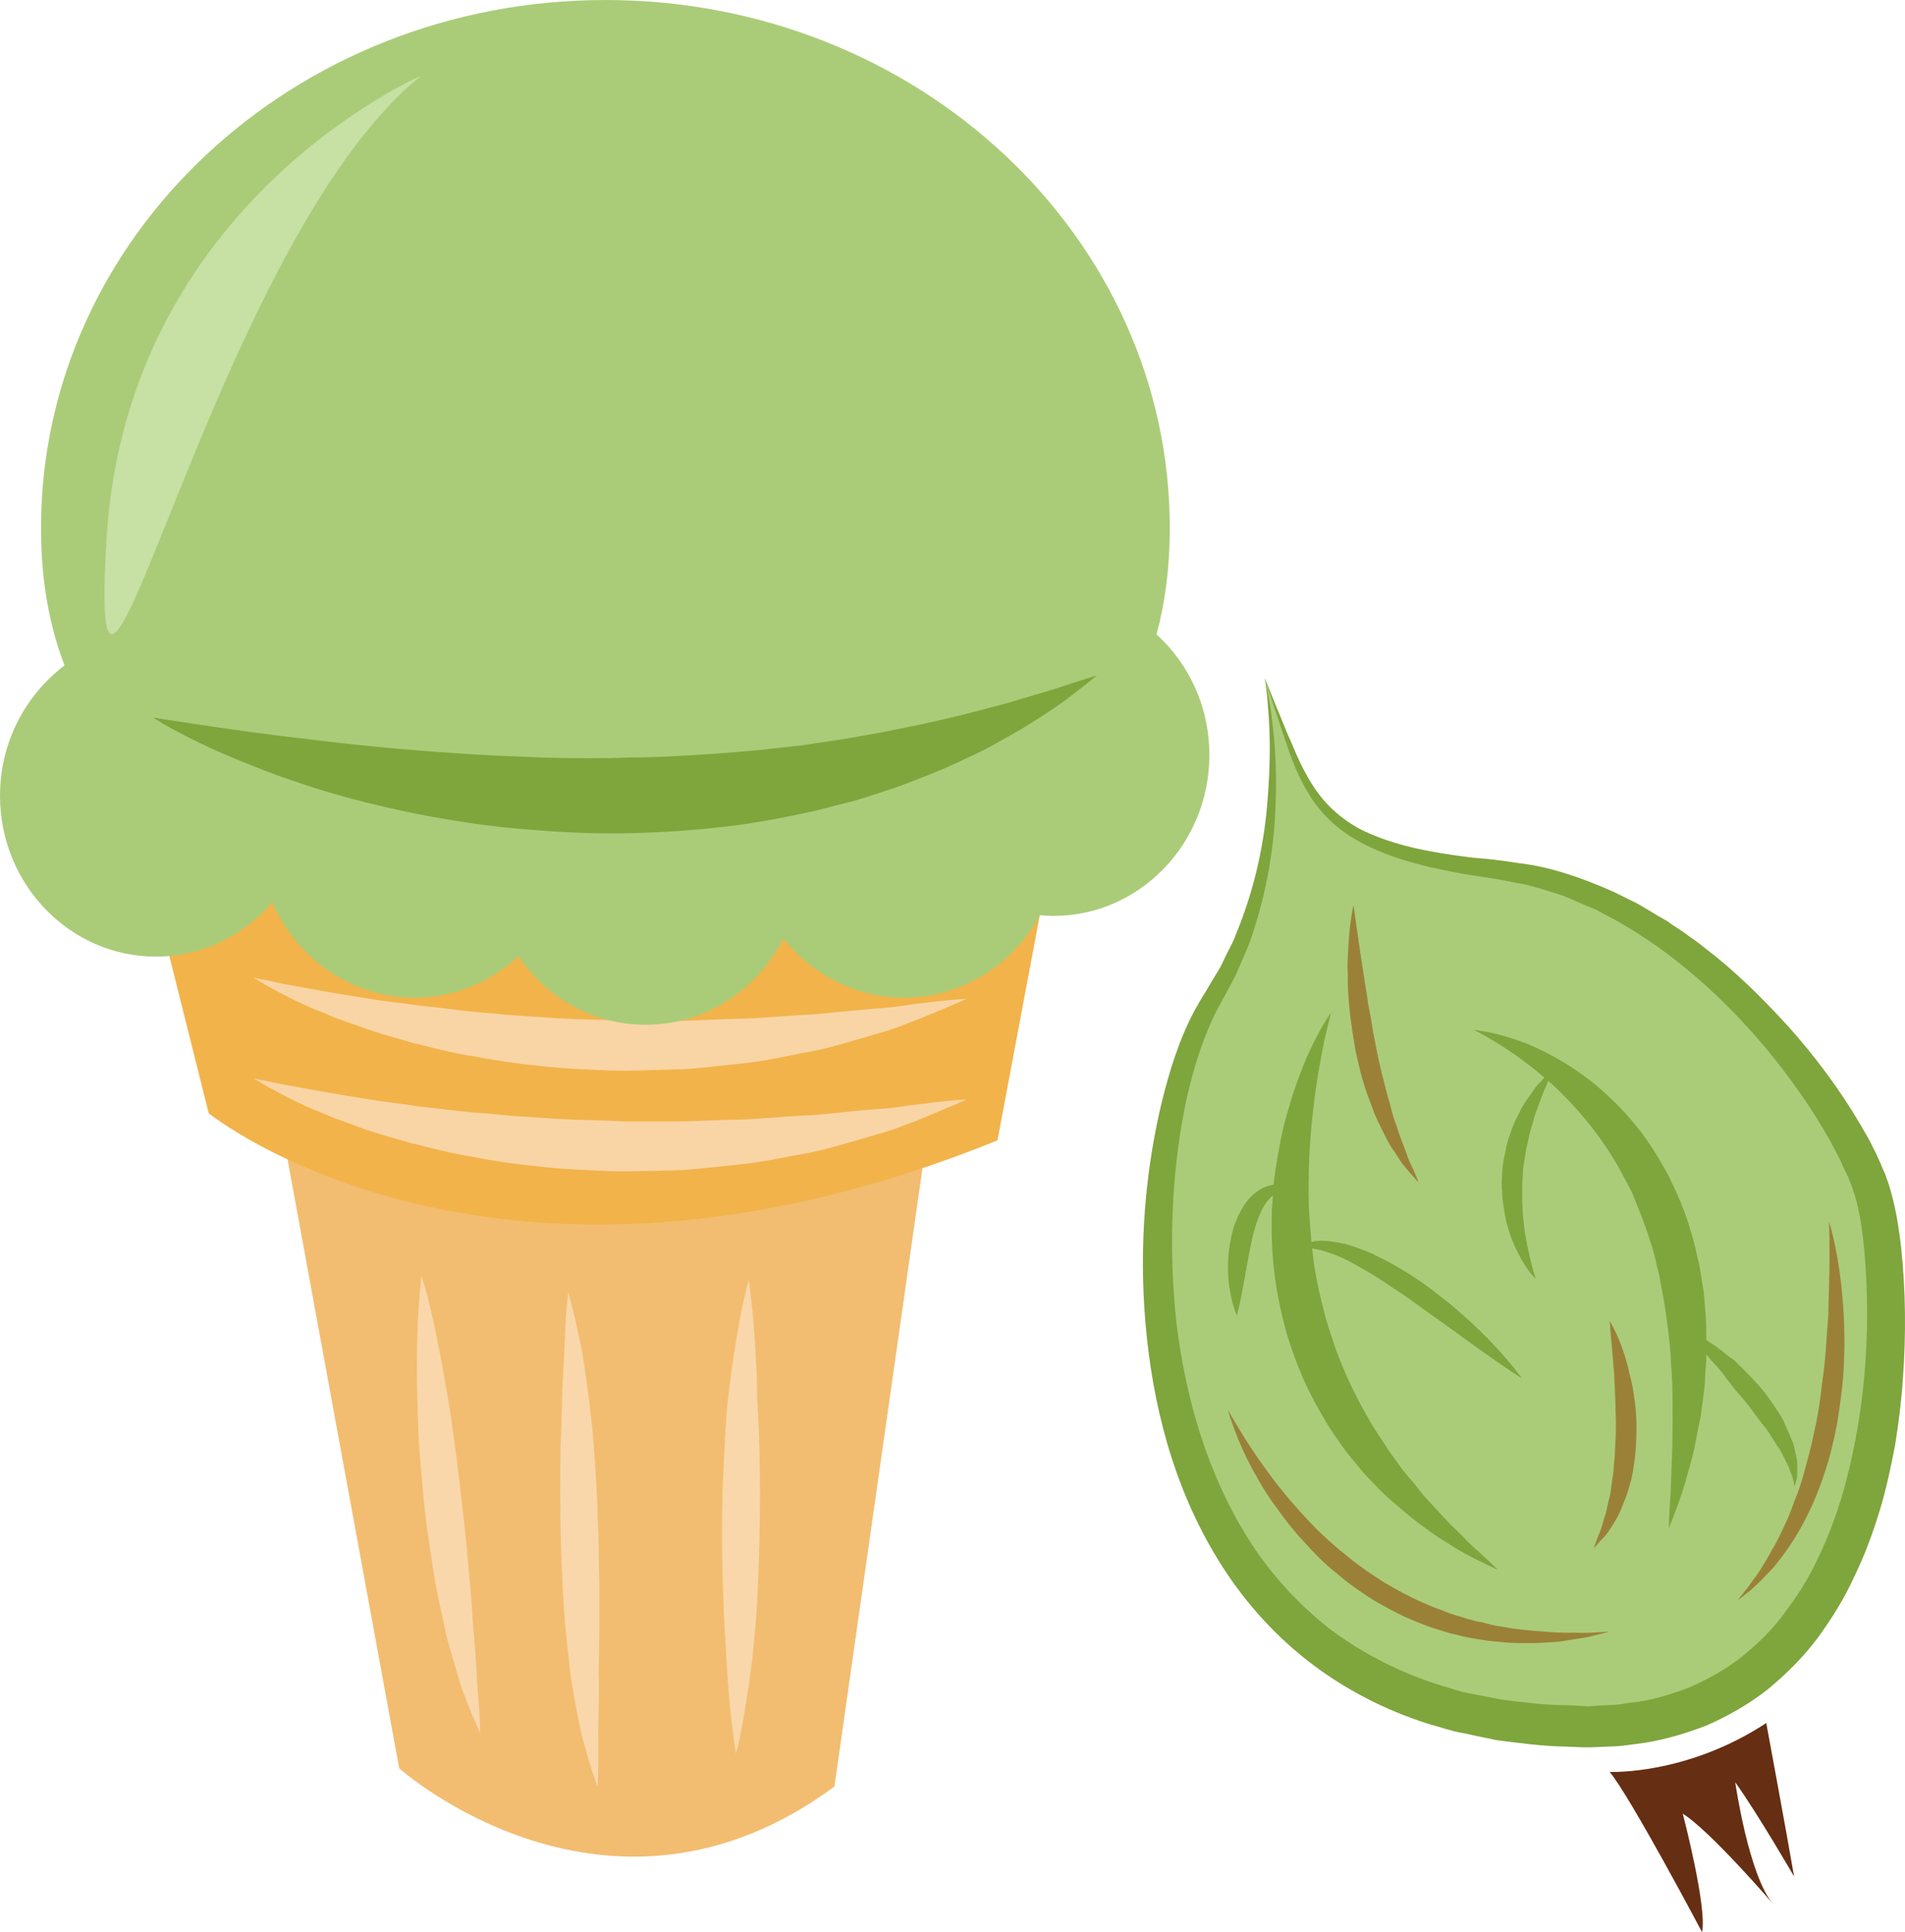 <?xml version="1.0" encoding="UTF-8" standalone="no"?>
<!-- Creator: CorelDRAW Home & Student X7 -->

<svg
   xmlns:dc="http://purl.org/dc/elements/1.1/"
   xmlns:cc="http://creativecommons.org/ns#"
   xmlns:rdf="http://www.w3.org/1999/02/22-rdf-syntax-ns#"
   xmlns:svg="http://www.w3.org/2000/svg"
   xmlns="http://www.w3.org/2000/svg"
   xmlns:sodipodi="http://sodipodi.sourceforge.net/DTD/sodipodi-0.dtd"
   xmlns:inkscape="http://www.inkscape.org/namespaces/inkscape"
   xml:space="preserve"
   width="53.399mm"
   height="54.15mm"
   version="1.1"
   style="clip-rule:evenodd;fill-rule:evenodd;image-rendering:optimizeQuality;shape-rendering:geometricPrecision;text-rendering:geometricPrecision"
   viewBox="0 0 5339.904 5415"
   id="svg49"
   sodipodi:docname="3837.svg"
   inkscape:version="0.92.4 (5da689c313, 2019-01-14)"><sodipodi:namedview
   pagecolor="#ffffff"
   bordercolor="#666666"
   borderopacity="1"
   objecttolerance="10"
   gridtolerance="10"
   guidetolerance="10"
   inkscape:pageopacity="0"
   inkscape:pageshadow="2"
   inkscape:window-width="640"
   inkscape:window-height="480"
   id="namedview51"
   showgrid="false"
   inkscape:zoom="0.2102413"
   inkscape:cx="99.514961"
   inkscape:cy="93.051967"
   inkscape:window-x="0"
   inkscape:window-y="0"
   inkscape:window-maximized="0"
   inkscape:current-layer="svg49" />
 <defs
   id="defs4">
  <style
   type="text/css"
   id="style2">
   <![CDATA[
    .fil2 {fill:#662E12;fill-rule:nonzero}
    .fil1 {fill:#7FA53D;fill-rule:nonzero}
    .fil3 {fill:#9B8138;fill-rule:nonzero}
    .fil0 {fill:#AACC79;fill-rule:nonzero}
    .fil8 {fill:#C7E0A3;fill-rule:nonzero}
    .fil5 {fill:#F2B34A;fill-rule:nonzero}
    .fil4 {fill:#F2BD70;fill-rule:nonzero}
    .fil7 {fill:#F9D5A5;fill-rule:nonzero}
    .fil6 {fill:#F9D7AA;fill-rule:nonzero}
   ]]>
  </style>
 </defs>
 <g
   id="Vrstva_x0020_1"
   transform="translate(-7867,-11897)">
  <g
   id="_831941096">
   <path
   class="fil0"
   d="m 11412,13797 c 0,0 108,498 -146,898 -254,401 -361,2042 1054,2042 918,-1 879,-1260 791,-1514 -88,-254 -508,-830 -1045,-889 -537,-58 -527,-205 -654,-537 z"
   id="path7"
   inkscape:connector-curvature="0"
   style="fill:#aacc79;fill-rule:nonzero" />
   <path
   class="fil1"
   d="m 11412,13797 c 0,0 12,29 34,84 12,27 24,61 42,100 16,39 36,84 66,128 30,44 74,85 130,114 57,28 125,48 199,61 37,7 75,12 115,17 41,3 82,8 126,15 88,10 177,41 265,80 23,11 44,22 67,33 21,12 42,25 64,38 11,6 22,12 32,20 l 32,21 c 21,16 42,29 62,46 83,63 160,139 234,220 74,83 142,173 202,275 l 22,38 c 7,12 13,27 21,41 6,14 13,28 18,41 l 9,20 3,10 2,5 2,5 1,3 c 20,62 29,121 36,181 13,121 14,244 5,368 -4,62 -12,124 -22,187 -12,62 -25,124 -44,186 -19,61 -41,122 -70,181 -27,60 -62,116 -101,170 -40,54 -88,102 -141,146 -53,42 -113,76 -175,103 -64,24 -128,43 -197,51 -17,2 -35,5 -51,6 l -47,2 -24,1 h -5 c 0,0 -7,0 -6,0 h -3 -12 l -49,-2 c -64,-1 -129,-10 -192,-18 -32,-7 -64,-13 -95,-20 -32,-5 -63,-17 -94,-25 -124,-39 -240,-99 -341,-178 -101,-79 -185,-176 -249,-280 -130,-210 -186,-445 -205,-664 -19,-219 0,-428 44,-615 23,-94 50,-181 93,-262 11,-20 21,-37 33,-56 10,-18 21,-35 31,-52 11,-16 18,-35 27,-52 8,-17 18,-33 24,-51 58,-139 82,-271 90,-379 9,-108 7,-195 2,-253 -4,-59 -10,-90 -10,-90 z m 0,0 c 0,0 8,31 17,89 8,58 18,145 14,256 -3,110 -20,245 -72,393 -6,18 -15,36 -23,55 -8,18 -15,37 -25,55 -10,19 -20,38 -31,57 -8,16 -20,36 -28,55 -33,73 -59,159 -77,249 -35,181 -45,383 -23,593 25,209 85,427 206,617 60,94 138,179 228,249 92,68 196,121 309,156 28,8 55,18 85,23 l 88,17 c 59,7 118,15 178,15 l 46,2 12,1 h 3 c 2,0 -2,0 0,0 h 5 l 24,-2 47,-2 c 15,-1 28,-4 42,-6 56,-5 113,-23 166,-43 52,-23 103,-51 148,-87 44,-36 86,-76 120,-124 35,-46 66,-95 91,-149 26,-53 47,-109 65,-165 68,-228 86,-470 66,-697 -5,-56 -13,-113 -28,-161 l -1,-2 c -1,-3 0,1 0,-1 l -2,-5 -3,-10 -8,-20 c -5,-14 -11,-25 -17,-37 -5,-12 -10,-23 -17,-36 l -19,-36 c -53,-95 -117,-184 -184,-265 -136,-161 -291,-291 -454,-374 -19,-12 -41,-19 -61,-28 -20,-8 -41,-19 -61,-25 -42,-13 -82,-27 -123,-33 -40,-9 -83,-15 -123,-21 -40,-6 -80,-15 -118,-23 -75,-18 -145,-41 -205,-76 -60,-34 -105,-81 -134,-130 -29,-48 -47,-94 -60,-135 -15,-40 -25,-75 -35,-103 -18,-56 -28,-86 -28,-86 z"
   id="path9"
   inkscape:connector-curvature="0"
   style="fill:#7fa53d;fill-rule:nonzero" />
   <path
   class="fil2"
   d="m 12379,16863 c 0,0 215,10 439,-137 0,0 58,313 78,430 0,0 -102,-176 -165,-264 0,0 38,264 107,342 0,0 -176,-205 -254,-254 0,0 69,264 54,332 0,0 -201,-380 -259,-449 z"
   id="path11"
   inkscape:connector-curvature="0"
   style="fill:#662e12;fill-rule:nonzero" />
   <path
   class="fil1"
   d="m 11601,15411 c 16,5 32,13 50,22 18,10 36,20 55,31 19,11 38,24 57,37 19,12 39,25 58,39 19,14 38,27 57,41 19,13 38,27 56,40 36,26 70,51 99,71 58,42 100,68 100,68 0,0 -28,-40 -78,-93 -25,-27 -55,-56 -89,-86 -17,-15 -35,-31 -54,-45 -19,-15 -38,-30 -58,-44 -20,-13 -40,-27 -61,-39 -21,-13 -42,-24 -63,-34 -20,-11 -41,-19 -62,-26 -10,-3 -20,-7 -30,-10 -10,-1 -20,-4 -29,-5 -18,-3 -36,-5 -52,-3 -5,1 -9,1 -14,3 -3,-32 -5,-63 -7,-93 -3,-100 2,-196 12,-277 9,-82 22,-150 32,-198 11,-48 18,-75 18,-75 0,0 -17,23 -40,67 -11,22 -25,49 -38,82 -12,32 -27,69 -38,110 -13,41 -24,86 -32,136 -5,27 -10,57 -13,87 -8,2 -17,4 -27,8 -22,10 -44,30 -59,55 -7,12 -14,25 -19,38 -6,14 -10,28 -13,43 -13,56 -12,113 -4,155 7,42 19,68 19,68 0,0 8,-28 15,-68 8,-40 16,-93 27,-143 11,-49 27,-95 52,-119 2,-3 5,-4 7,-6 0,12 -2,24 -3,37 -1,54 -1,111 6,168 6,58 18,115 33,172 17,57 37,112 62,164 7,13 13,26 20,39 7,12 14,25 21,37 14,25 29,48 45,70 15,23 32,44 49,64 16,21 34,40 51,57 34,37 71,66 104,94 34,26 65,50 96,68 29,19 55,34 77,45 44,22 70,34 70,34 0,0 -20,-20 -56,-53 -19,-15 -39,-38 -63,-61 -25,-23 -49,-52 -78,-82 -14,-15 -27,-32 -40,-49 -15,-16 -29,-34 -43,-53 -13,-18 -27,-37 -40,-58 -13,-20 -28,-41 -40,-63 -12,-21 -25,-43 -36,-66 -6,-12 -12,-23 -17,-35 -6,-11 -11,-23 -16,-35 -21,-47 -38,-98 -53,-148 -14,-52 -26,-103 -34,-156 -2,-14 -3,-27 -5,-42 4,1 8,1 11,2 14,2 29,7 45,13 z"
   id="path13"
   inkscape:connector-curvature="0"
   style="fill:#7fa53d;fill-rule:nonzero" />
   <path
   class="fil1"
   d="m 12901,15974 c -3,-13 -5,-28 -12,-42 -5,-14 -12,-29 -19,-44 -6,-16 -16,-30 -26,-45 -9,-14 -20,-29 -30,-43 -22,-27 -47,-52 -70,-75 -6,-5 -11,-12 -17,-17 -7,-4 -13,-9 -19,-13 -11,-10 -23,-18 -33,-26 -9,-6 -17,-11 -25,-16 0,-24 0,-49 -2,-73 -3,-26 -3,-53 -8,-79 -5,-26 -7,-53 -15,-80 -5,-26 -12,-53 -20,-78 -15,-53 -38,-104 -62,-153 -26,-47 -54,-93 -86,-133 -32,-40 -67,-76 -103,-107 -35,-31 -71,-56 -106,-77 -35,-21 -68,-37 -99,-50 -29,-12 -57,-20 -79,-26 -22,-6 -41,-9 -53,-11 -12,-2 -19,-3 -19,-3 0,0 24,12 62,35 36,22 85,55 136,99 -5,6 -10,12 -18,19 -8,9 -15,21 -24,33 -9,13 -19,26 -26,42 -8,16 -17,32 -23,50 -6,18 -14,37 -17,57 -4,20 -9,40 -10,61 -1,20 -3,41 0,61 0,20 4,40 7,59 3,19 8,36 13,53 6,17 12,32 19,46 6,14 13,25 19,36 7,11 12,19 18,27 11,14 18,20 18,20 0,0 -3,-9 -8,-25 -4,-17 -10,-40 -16,-68 -3,-15 -5,-30 -8,-46 -2,-16 -3,-33 -5,-50 0,-17 -2,-35 -1,-54 -1,-18 1,-36 2,-54 0,-19 5,-37 7,-55 3,-18 8,-35 11,-52 4,-17 10,-33 14,-49 4,-16 11,-29 15,-43 6,-14 9,-26 15,-37 3,-8 6,-15 9,-22 1,0 1,1 1,1 56,50 115,115 165,191 26,38 47,80 69,122 18,45 37,90 51,137 8,23 14,46 19,71 7,23 10,48 15,71 9,48 15,96 20,143 3,23 3,46 5,69 1,22 3,44 3,66 0,44 1,86 0,124 0,38 -2,73 -3,105 -1,31 -2,59 -4,82 -3,45 -3,72 -3,72 0,0 10,-24 26,-68 8,-21 17,-48 25,-79 9,-31 19,-66 26,-105 3,-20 8,-40 12,-60 3,-22 6,-44 9,-67 3,-22 4,-46 5,-70 2,-13 2,-26 2,-39 0,1 1,1 1,2 8,10 17,21 27,31 10,11 19,22 28,35 10,12 19,25 30,38 11,12 22,25 32,38 10,13 20,27 29,39 9,13 21,25 29,38 7,13 16,25 24,38 9,11 13,22 19,33 5,12 12,22 14,31 3,9 8,18 9,24 2,7 3,13 4,17 0,5 0,7 0,7 0,0 1,-2 3,-6 1,-4 3,-10 5,-18 1,-8 1,-17 1,-28 1,-12 -1,-24 -4,-37 z"
   id="path15"
   inkscape:connector-curvature="0"
   style="fill:#7fa53d;fill-rule:nonzero" />
   <path
   class="fil3"
   d="m 11309,15848 c 0,0 10,19 29,50 19,32 47,76 84,126 36,50 83,105 137,160 28,27 57,53 89,78 30,25 65,48 99,70 34,20 70,40 107,56 18,8 37,16 55,22 18,8 37,14 56,19 8,3 17,6 27,8 8,3 18,5 27,6 18,5 35,10 53,12 34,7 67,10 99,13 30,2 59,5 84,5 25,-1 48,1 66,0 37,-2 58,-3 58,-3 0,0 -20,5 -57,14 -18,4 -40,7 -66,11 -25,5 -55,5 -87,7 -32,0 -66,1 -104,-4 -18,-1 -37,-4 -56,-7 -19,-3 -39,-7 -58,-12 -20,-4 -40,-11 -60,-17 -20,-6 -39,-14 -59,-22 -40,-16 -78,-37 -116,-59 -36,-23 -72,-48 -104,-76 -33,-26 -62,-56 -89,-86 -28,-30 -52,-60 -73,-90 -23,-30 -41,-59 -57,-87 -32,-55 -53,-104 -66,-139 -13,-35 -18,-55 -18,-55 z"
   id="path17"
   inkscape:connector-curvature="0"
   style="fill:#9b8138;fill-rule:nonzero" />
   <path
   class="fil3"
   d="m 12994,15320 c 0,0 22,69 34,176 6,53 10,116 9,183 -1,34 -2,69 -6,104 -4,35 -9,71 -15,107 -7,36 -15,71 -25,105 -10,34 -22,68 -35,99 -13,32 -28,61 -43,88 -15,27 -32,52 -48,74 -9,11 -16,21 -24,31 -9,9 -16,18 -24,25 -15,17 -29,29 -41,40 -24,20 -38,30 -38,30 0,0 10,-14 30,-38 8,-13 20,-27 32,-45 11,-18 24,-39 36,-62 7,-10 13,-23 19,-35 6,-13 13,-26 19,-40 6,-13 12,-27 17,-42 5,-14 11,-29 17,-44 11,-31 19,-63 28,-96 9,-33 16,-67 23,-101 6,-34 12,-68 15,-102 5,-34 9,-67 11,-100 2,-33 5,-65 7,-95 0,-30 2,-58 2,-85 3,-105 0,-177 0,-177 z"
   id="path19"
   inkscape:connector-curvature="0"
   style="fill:#9b8138;fill-rule:nonzero" />
   <path
   class="fil3"
   d="m 11661,14434 c 0,0 7,50 18,126 6,37 12,81 20,128 2,22 8,46 12,70 3,25 9,49 13,73 5,25 10,49 16,73 7,23 11,47 18,69 7,22 11,44 18,64 8,20 13,40 20,57 7,18 13,33 18,48 5,14 12,26 16,36 9,21 14,33 14,33 0,0 -9,-9 -24,-26 -7,-9 -17,-19 -26,-32 -8,-13 -18,-28 -29,-44 -10,-17 -19,-36 -29,-56 -10,-19 -19,-41 -27,-64 -9,-23 -17,-47 -24,-71 -7,-25 -12,-50 -18,-75 -4,-25 -9,-51 -12,-76 -4,-25 -6,-50 -8,-74 -2,-24 -2,-47 -2,-69 -2,-22 0,-43 1,-62 3,-78 15,-128 15,-128 z"
   id="path21"
   inkscape:connector-curvature="0"
   style="fill:#9b8138;fill-rule:nonzero" />
   <path
   class="fil3"
   d="m 12379,15599 c 0,0 23,36 42,96 4,15 10,32 13,50 5,17 9,35 12,55 3,20 6,40 7,61 2,21 1,42 1,64 -1,21 -2,42 -5,63 -3,21 -5,41 -11,61 -6,20 -10,38 -18,55 -7,17 -13,34 -21,48 -8,14 -16,26 -23,37 -7,10 -15,19 -22,25 -12,15 -19,22 -19,22 0,0 3,-10 9,-27 4,-9 8,-19 12,-30 3,-12 7,-26 12,-40 4,-14 6,-31 11,-47 4,-16 5,-35 8,-53 4,-18 3,-38 6,-57 1,-19 2,-39 3,-59 0,-20 1,-40 0,-60 -1,-19 0,-38 -2,-58 0,-18 -2,-37 -2,-54 -2,-17 -3,-34 -4,-49 -6,-62 -9,-103 -9,-103 z"
   id="path23"
   inkscape:connector-curvature="0"
   style="fill:#9b8138;fill-rule:nonzero" />
  </g>
 </g>
 <g
   id="Vrstva_x0020_1_0"
   transform="translate(-7867,-11897)">
  <path
   class="fil4"
   d="m 8655,15048 331,1805 c 0,0 584,521 1220,51 l 266,-1868 z"
   id="path28"
   inkscape:connector-curvature="0"
   style="fill:#f2bd70;fill-rule:nonzero" />
  <path
   class="fil5"
   d="m 8242,14178 210,839 c 0,0 800,648 2211,76 l 172,-915 c 0,0 -1830,-267 -2593,0 z"
   id="path30"
   inkscape:connector-curvature="0"
   style="fill:#f2b34a;fill-rule:nonzero" />
  <path
   class="fil6"
   d="m 9048,15472 c 0,0 7,20 16,54 9,35 21,85 32,144 6,30 13,63 18,97 6,34 13,70 18,108 11,75 21,155 30,235 4,40 9,80 13,119 3,40 7,78 10,116 4,37 6,74 8,108 3,35 6,67 8,98 2,30 3,58 5,82 2,25 4,46 5,64 2,36 2,57 2,57 0,0 -9,-19 -23,-52 -7,-17 -15,-37 -24,-61 -9,-23 -16,-50 -25,-80 -8,-29 -19,-61 -26,-95 -7,-35 -16,-71 -23,-108 -8,-38 -13,-77 -19,-116 -6,-40 -12,-80 -16,-120 -4,-41 -8,-81 -11,-121 -4,-40 -6,-79 -7,-117 -3,-76 -4,-147 -3,-208 1,-61 4,-112 7,-148 3,-36 5,-56 5,-56 z"
   id="path32"
   inkscape:connector-curvature="0"
   style="fill:#f9d7aa;fill-rule:nonzero" />
  <path
   class="fil6"
   d="m 9460,15519 c 0,0 6,21 15,59 5,18 10,41 15,67 6,26 12,56 16,88 10,66 20,142 26,224 3,41 6,83 8,126 2,42 3,86 5,129 0,44 1,87 2,130 0,42 0,84 0,125 0,40 -1,79 -2,117 1,37 1,72 0,104 0,33 -2,63 -1,89 0,26 0,50 0,69 0,38 -2,60 -2,60 0,0 -7,-20 -19,-57 -5,-18 -13,-41 -19,-67 -9,-26 -13,-56 -20,-88 -6,-33 -13,-68 -18,-105 -4,-38 -9,-77 -13,-118 -8,-82 -11,-169 -14,-256 -2,-87 -2,-174 -1,-255 2,-41 3,-80 4,-117 0,-37 2,-73 4,-105 4,-65 5,-120 8,-159 3,-38 6,-60 6,-60 z"
   id="path34"
   inkscape:connector-curvature="0"
   style="fill:#f9d7aa;fill-rule:nonzero" />
  <path
   class="fil6"
   d="m 9966,15484 c 0,0 3,21 7,57 4,37 9,89 12,152 2,31 4,65 4,101 0,36 4,73 5,112 3,77 4,160 3,242 -1,83 -4,167 -8,245 -2,39 -6,76 -9,112 -3,36 -8,70 -12,101 -9,62 -18,114 -25,150 -7,36 -13,56 -13,56 0,0 -4,-21 -8,-57 -5,-37 -11,-89 -15,-151 -2,-31 -5,-65 -6,-100 -2,-36 -5,-74 -6,-113 -3,-78 -5,-160 -4,-244 1,-83 5,-167 10,-245 2,-39 5,-77 10,-113 4,-35 9,-69 14,-100 9,-61 19,-113 27,-149 8,-36 14,-56 14,-56 z"
   id="path36"
   inkscape:connector-curvature="0"
   style="fill:#f9d7aa;fill-rule:nonzero" />
  <path
   class="fil7"
   d="m 8578,14919 c 0,0 31,7 86,18 28,5 61,11 99,18 38,7 81,14 127,21 47,9 98,13 151,22 54,5 110,14 168,18 29,2 59,5 89,8 30,2 60,4 91,6 61,5 123,6 185,8 l 47,2 h 46 c 31,0 62,0 93,0 61,0 121,-5 180,-5 59,-2 115,-8 169,-11 54,-2 104,-8 151,-13 24,-2 46,-4 68,-6 22,-1 42,-3 61,-6 38,-6 72,-9 100,-13 55,-6 88,-8 88,-8 0,0 -29,14 -81,35 -26,11 -58,25 -95,38 -36,15 -79,26 -126,40 -46,13 -97,29 -151,39 -55,9 -113,23 -173,29 -30,4 -61,7 -92,10 -31,3 -63,7 -95,8 -32,0 -64,2 -96,2 l -49,1 -49,-1 c -64,-3 -129,-5 -193,-13 -64,-6 -126,-15 -185,-27 -60,-9 -117,-25 -171,-38 -54,-15 -105,-29 -150,-46 -23,-9 -45,-16 -66,-24 -20,-8 -39,-17 -58,-24 -36,-15 -67,-31 -92,-44 -50,-26 -77,-44 -77,-44 z"
   id="path38"
   inkscape:connector-curvature="0"
   style="fill:#f9d5a5;fill-rule:nonzero" />
  <path
   class="fil7"
   d="m 8578,14637 c 0,0 31,6 86,18 28,5 61,11 99,18 38,7 81,14 127,21 47,9 98,13 151,21 54,5 110,14 168,19 29,2 59,5 89,8 30,2 60,4 91,6 61,5 123,6 185,8 l 47,2 46,-1 c 31,0 62,0 93,1 61,0 121,-5 180,-6 59,-1 115,-7 169,-10 54,-2 104,-9 151,-13 24,-2 46,-4 68,-6 22,-2 42,-3 61,-6 38,-6 72,-10 100,-13 55,-6 88,-8 88,-8 0,0 -29,14 -81,35 -26,11 -58,24 -95,38 -36,15 -79,26 -126,40 -46,13 -97,29 -151,38 -55,10 -113,24 -173,30 -30,3 -61,7 -92,10 -31,3 -63,7 -95,7 -32,1 -64,2 -96,3 l -49,1 -49,-1 c -64,-3 -129,-5 -193,-13 -64,-6 -126,-16 -185,-27 -60,-9 -117,-25 -171,-38 -54,-16 -105,-29 -150,-47 -23,-8 -45,-15 -66,-23 -20,-9 -39,-17 -58,-24 -36,-15 -67,-31 -92,-44 -50,-26 -77,-44 -77,-44 z"
   id="path40"
   inkscape:connector-curvature="0"
   style="fill:#f9d5a5;fill-rule:nonzero" />
  <path
   class="fil0"
   d="m 11109,13675 c 24,-89 37,-188 37,-298 0,-817 -708,-1480 -1582,-1480 -874,0 -1582,663 -1582,1480 0,147 23,274 66,385 -109,82 -181,215 -181,365 0,249 196,451 437,451 130,0 246,-59 326,-152 69,157 221,267 399,267 112,0 213,-44 291,-116 79,116 209,192 357,192 167,0 313,-98 386,-242 80,101 202,166 338,166 164,0 306,-94 381,-231 12,1 25,2 38,2 241,0 437,-202 437,-451 0,-135 -57,-255 -148,-338 z"
   id="path42"
   inkscape:connector-curvature="0"
   style="fill:#aacc79;fill-rule:nonzero" />
  <path
   class="fil1"
   d="m 8296,13908 c 0,0 42,7 117,18 74,11 179,27 305,41 126,16 272,31 428,41 39,3 78,5 118,7 40,2 81,3 121,5 41,1 82,2 124,2 41,0 82,0 123,-2 83,0 165,-6 246,-11 41,-3 81,-7 120,-10 40,-5 79,-9 117,-13 39,-6 76,-12 113,-17 37,-6 73,-13 108,-19 70,-14 136,-27 197,-42 16,-4 31,-7 45,-11 15,-4 29,-7 43,-11 28,-8 54,-14 79,-21 49,-16 93,-27 129,-39 35,-12 63,-20 83,-27 19,-6 30,-9 30,-9 0,0 -9,7 -25,20 -16,12 -39,31 -70,54 -31,22 -69,47 -115,75 -46,26 -98,58 -158,84 -59,29 -125,55 -196,81 -36,12 -73,24 -111,36 -39,10 -78,20 -118,30 -81,18 -165,34 -251,44 -86,10 -174,16 -262,18 -87,2 -175,-1 -261,-8 -86,-6 -170,-16 -251,-30 -81,-13 -158,-30 -231,-48 -72,-18 -140,-38 -202,-60 -62,-20 -117,-43 -166,-63 -49,-20 -91,-40 -125,-57 -68,-34 -104,-58 -104,-58 z"
   id="path44"
   inkscape:connector-curvature="0"
   style="fill:#7fa53d;fill-rule:nonzero" />
  <path
   class="fil8"
   d="m 9048,12109 c 0,0 -823,353 -882,1293 -58,941 294,-823 882,-1293 z"
   id="path46"
   inkscape:connector-curvature="0"
   style="fill:#c7e0a3;fill-rule:nonzero" />
 </g>
</svg>
